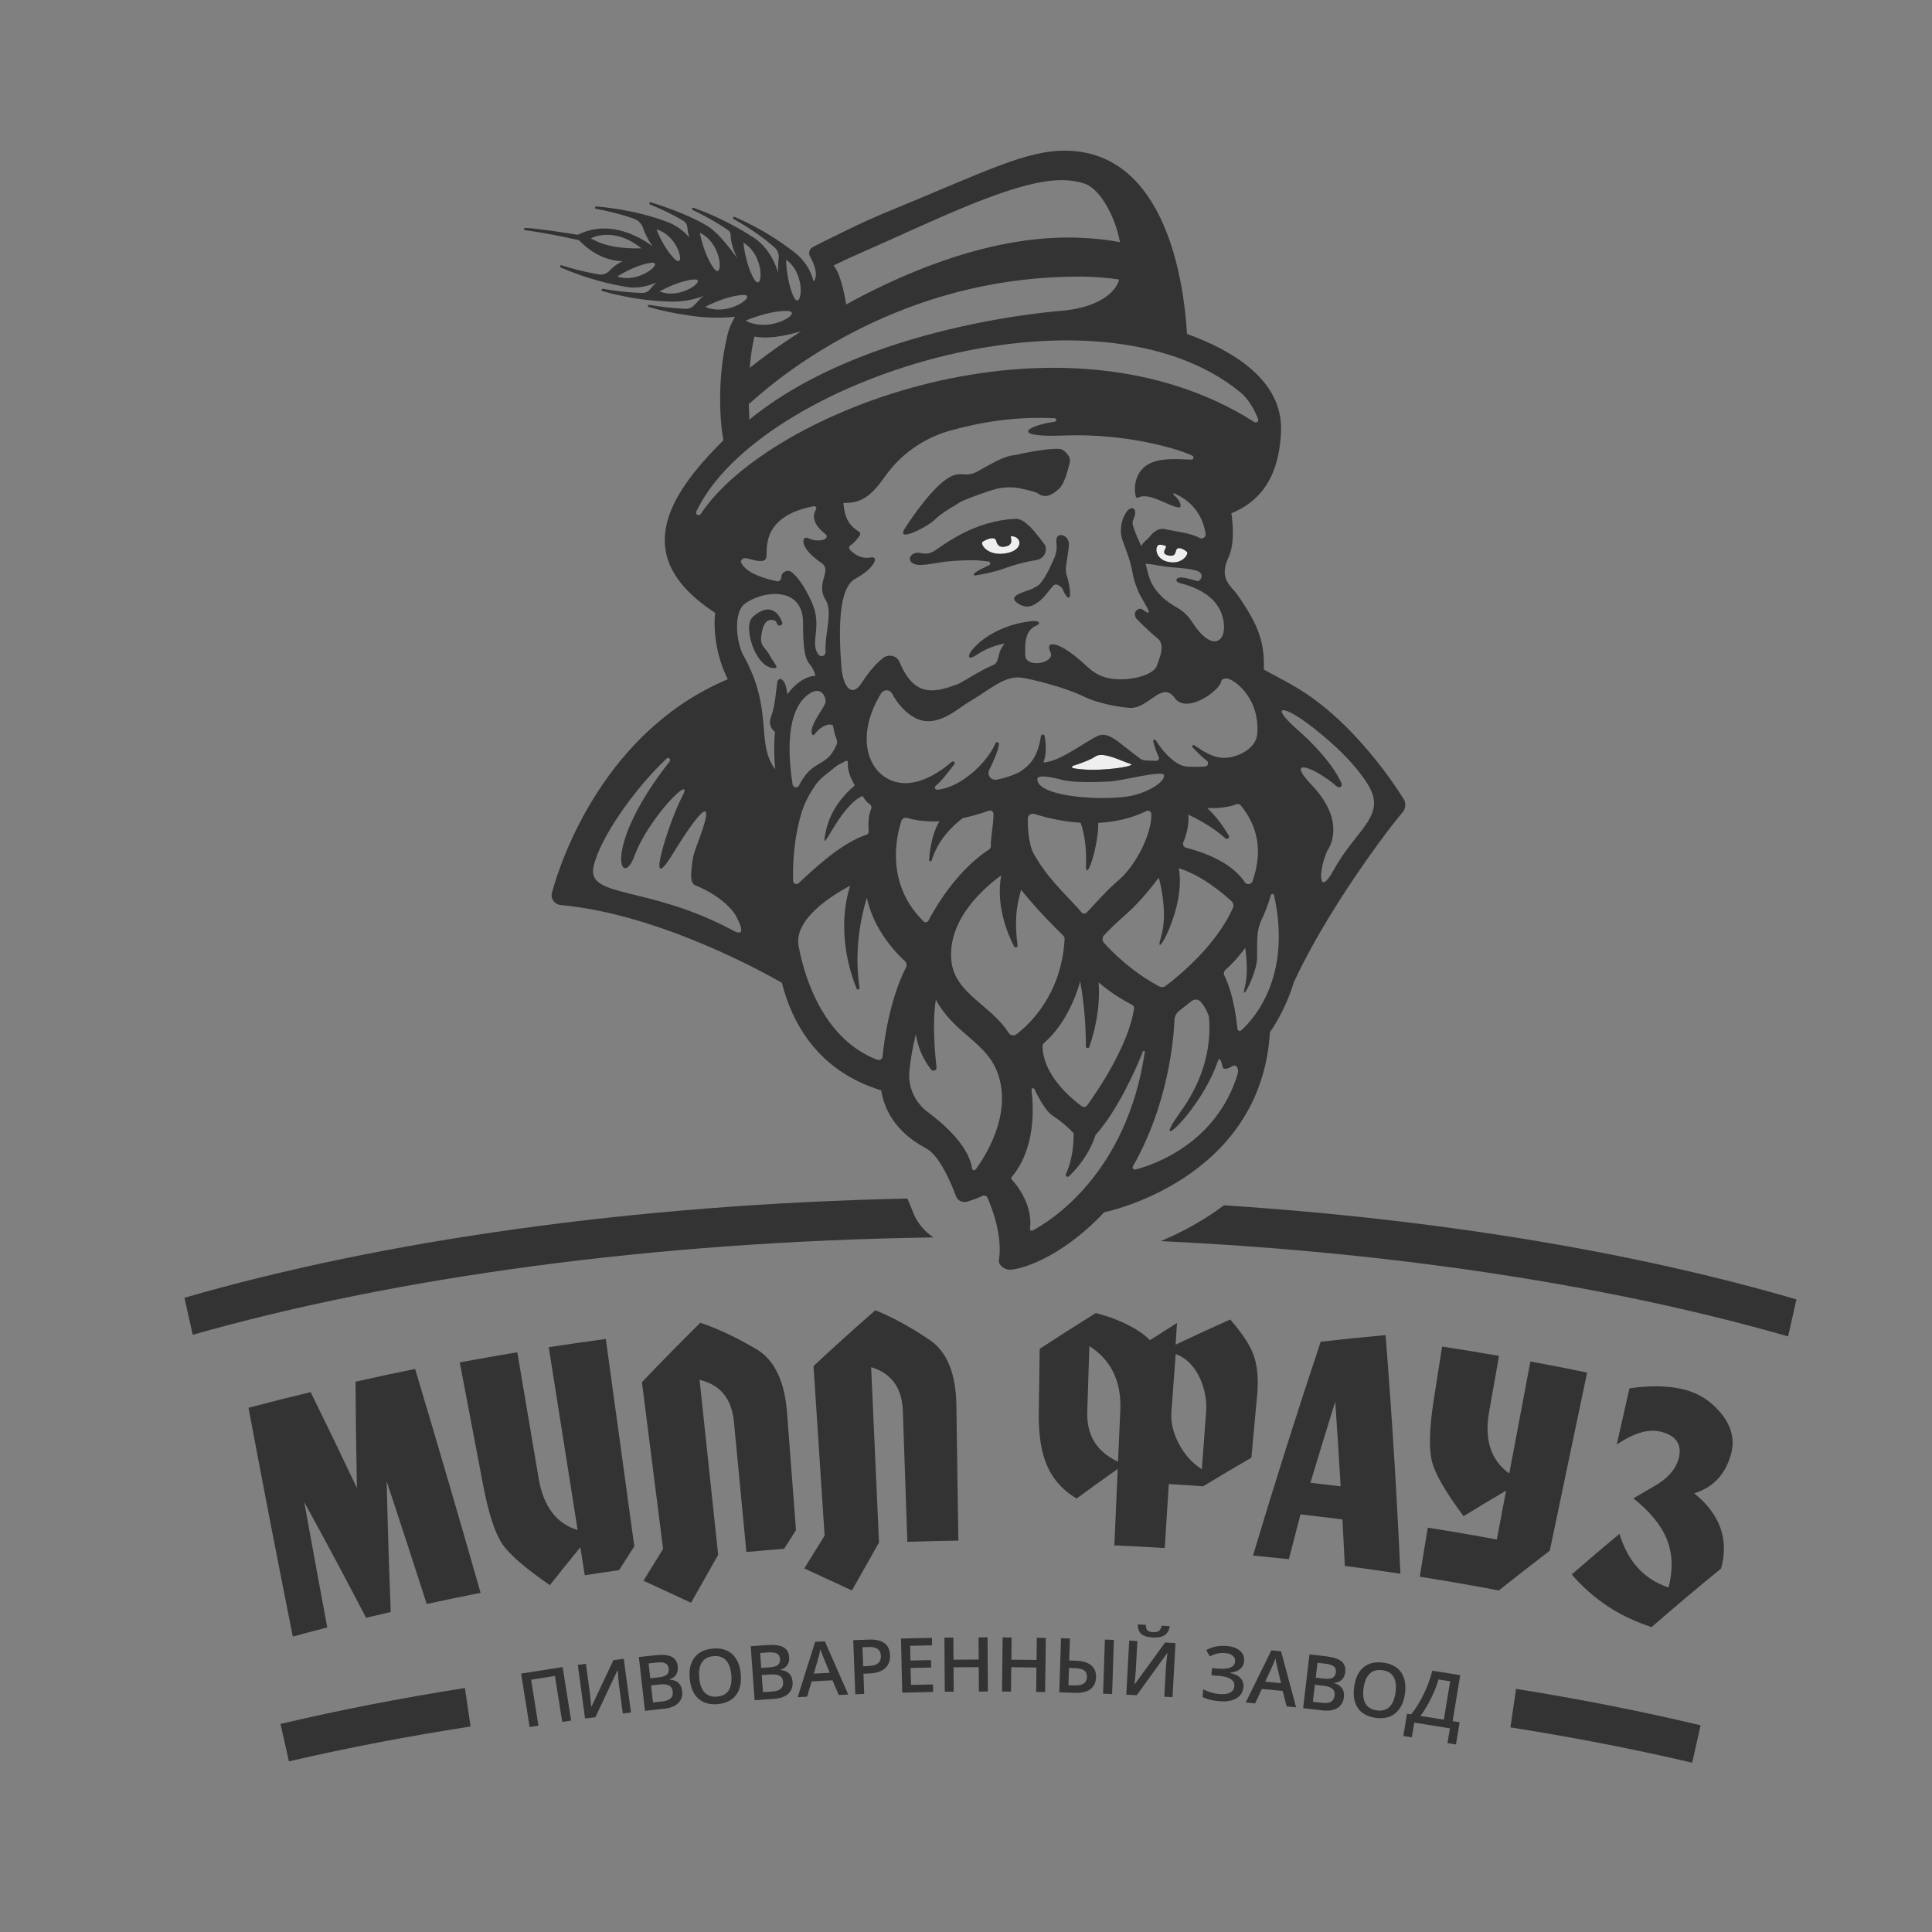 <svg width="101" height="101" viewBox="0 0 101 101" fill="none" xmlns="http://www.w3.org/2000/svg">
<rect x="0" y="0" width="101" height="101" fill="#808080" stroke="none"/>
<g clip-path="url(#clip0_417_4163)">
<mask id="mask0_417_4163" style="mask-type:luminance" maskUnits="userSpaceOnUse" x="0" y="0" width="102" height="101">
<path d="M101.002 0H0.977V100.026H101.002V0Z" fill="white"/>
</mask>
<g mask="url(#mask0_417_4163)">
<path d="M60.724 84.985C60.704 85.114 60.657 85.203 60.589 85.257C60.518 85.31 60.42 85.332 60.293 85.325C60.185 85.32 60.104 85.305 60.053 85.279C60.002 85.254 59.965 85.216 59.938 85.162C59.913 85.109 59.899 85.036 59.896 84.942L59.48 84.92C59.483 85.15 59.544 85.32 59.669 85.424C59.791 85.531 59.989 85.591 60.266 85.605C60.535 85.62 60.741 85.579 60.885 85.482C61.029 85.388 61.117 85.23 61.149 85.009L60.724 84.985Z" fill="#333333"/>
<path d="M60.907 85.867L59.327 88.04H59.307C59.315 87.985 59.327 87.878 59.344 87.723C59.358 87.565 59.371 87.41 59.38 87.258L59.459 85.79L59.033 85.765L58.879 88.593L59.425 88.621L61.013 86.429L61.03 86.432C60.986 86.746 60.959 87.018 60.947 87.241L60.868 88.699L61.297 88.721L61.451 85.896L60.907 85.867Z" fill="#333333"/>
<path d="M51.157 85.601L51.627 85.596L51.644 88.428L51.175 88.43L51.167 87.153L49.848 87.163L49.858 88.438L49.391 88.44L49.371 85.61L49.839 85.608L49.846 86.766L51.165 86.756L51.157 85.601Z" fill="#333333"/>
<path d="M48.773 88.059L47.625 88.084L47.603 87.197L48.682 87.173L48.672 86.786L47.596 86.81L47.579 86.039L48.726 86.012L48.719 85.623L47.102 85.659L47.165 88.488L48.783 88.452L48.773 88.059Z" fill="#333333"/>
<path fill-rule="evenodd" clip-rule="evenodd" d="M45.428 85.714C45.785 85.7 46.054 85.763 46.238 85.901C46.421 86.039 46.519 86.248 46.529 86.528C46.541 86.824 46.45 87.054 46.262 87.219C46.071 87.384 45.797 87.473 45.438 87.485L45.139 87.497L45.178 88.554L44.713 88.573L44.605 85.744L45.428 85.714ZM45.374 87.098C45.614 87.09 45.787 87.042 45.895 86.955C46.005 86.868 46.057 86.737 46.049 86.562C46.042 86.4 45.988 86.281 45.885 86.204C45.782 86.129 45.623 86.095 45.41 86.102L45.087 86.114L45.124 87.108L45.374 87.098Z" fill="#333333"/>
<path fill-rule="evenodd" clip-rule="evenodd" d="M43.121 85.804L42.614 85.831L41.699 88.726L42.194 88.699L42.428 87.9L43.52 87.841L43.848 88.612L44.344 88.585L43.121 85.804ZM42.544 87.495L42.761 86.744C42.82 86.552 42.861 86.376 42.889 86.216C42.901 86.26 42.925 86.325 42.956 86.411L42.972 86.456C43.013 86.565 43.045 86.645 43.067 86.695L43.376 87.449L42.544 87.495Z" fill="#333333"/>
<path fill-rule="evenodd" clip-rule="evenodd" d="M40.802 87.301C41.005 87.326 41.157 87.388 41.26 87.493C41.363 87.594 41.422 87.74 41.434 87.928C41.453 88.183 41.377 88.387 41.209 88.544C41.04 88.699 40.797 88.789 40.477 88.81L39.449 88.883L39.246 86.061L40.093 86C40.484 85.974 40.773 86.01 40.954 86.112C41.138 86.211 41.238 86.385 41.255 86.63C41.267 86.795 41.236 86.935 41.157 87.05C41.079 87.166 40.961 87.243 40.802 87.282V87.301ZM40.144 86.385L39.74 86.415L39.794 87.195L40.245 87.163C40.438 87.149 40.58 87.108 40.665 87.04C40.749 86.974 40.788 86.865 40.776 86.72C40.768 86.587 40.712 86.495 40.611 86.441C40.509 86.391 40.355 86.371 40.144 86.385ZM40.382 88.428C40.577 88.413 40.722 88.367 40.815 88.285C40.91 88.205 40.952 88.084 40.939 87.924C40.93 87.779 40.871 87.672 40.763 87.609C40.658 87.546 40.501 87.522 40.293 87.536L39.821 87.568L39.887 88.462L40.382 88.428Z" fill="#333333"/>
<path fill-rule="evenodd" clip-rule="evenodd" d="M38.725 87.515C38.684 87.054 38.535 86.708 38.28 86.475C38.026 86.243 37.688 86.145 37.265 86.184C36.834 86.224 36.516 86.379 36.308 86.647C36.097 86.919 36.014 87.284 36.058 87.752C36.1 88.217 36.249 88.563 36.504 88.796C36.756 89.028 37.098 89.126 37.526 89.087C37.952 89.048 38.268 88.891 38.476 88.617C38.684 88.341 38.767 87.972 38.725 87.515ZM38.092 88.369C37.969 88.561 37.769 88.668 37.492 88.692C37.213 88.718 36.995 88.646 36.839 88.481C36.68 88.314 36.584 88.057 36.553 87.711C36.521 87.364 36.567 87.096 36.695 86.904C36.819 86.713 37.022 86.604 37.301 86.579C37.578 86.555 37.793 86.625 37.95 86.792C38.106 86.957 38.199 87.214 38.231 87.558C38.263 87.91 38.217 88.18 38.092 88.369Z" fill="#333333"/>
<path fill-rule="evenodd" clip-rule="evenodd" d="M35.471 87.977C35.576 88.074 35.64 88.22 35.662 88.406C35.691 88.658 35.623 88.867 35.461 89.028C35.3 89.191 35.06 89.29 34.742 89.326L33.717 89.438L33.398 86.625L34.243 86.534C34.634 86.49 34.923 86.514 35.109 86.609C35.297 86.703 35.405 86.87 35.432 87.115C35.449 87.279 35.422 87.42 35.349 87.539C35.275 87.658 35.16 87.74 35.004 87.786L35.006 87.805C35.209 87.82 35.363 87.878 35.471 87.977ZM34.309 86.916L33.907 86.96L33.995 87.737L34.441 87.686C34.637 87.667 34.774 87.621 34.857 87.549C34.94 87.478 34.972 87.369 34.957 87.224C34.94 87.09 34.881 87.001 34.779 86.953C34.676 86.904 34.519 86.892 34.309 86.916ZM34.632 88.946C34.825 88.924 34.967 88.871 35.057 88.786C35.151 88.702 35.185 88.581 35.168 88.421C35.151 88.275 35.089 88.174 34.979 88.113C34.871 88.055 34.712 88.035 34.507 88.057L34.037 88.111L34.137 89L34.632 88.946Z" fill="#333333"/>
<path d="M32.608 86.717L32.067 86.79L30.922 89.217H30.904L30.902 89.194L30.898 89.142C30.893 89.084 30.887 89.003 30.878 88.9C30.865 88.745 30.848 88.59 30.828 88.438L30.63 86.979L30.207 87.035L30.584 89.84L31.127 89.77L32.277 87.326L32.292 87.323C32.311 87.643 32.336 87.912 32.365 88.132L32.559 89.581L32.987 89.523L32.608 86.717Z" fill="#333333"/>
<path d="M29.413 87.151L27.242 87.49L27.688 90.286L28.148 90.213L27.766 87.81L29.011 87.616L29.393 90.019L29.858 89.947L29.413 87.151Z" fill="#333333"/>
<path d="M54.203 85.62L54.189 86.778L52.872 86.764L52.884 85.605L52.417 85.598L52.383 88.428L52.85 88.435L52.867 87.158L54.184 87.175L54.169 88.45L54.636 88.457L54.673 85.627L54.203 85.62Z" fill="#333333"/>
<path d="M57.668 88.544L57.761 85.714L58.231 85.729L58.138 88.559L57.668 88.544Z" fill="#333333"/>
<path fill-rule="evenodd" clip-rule="evenodd" d="M56.229 86.817C56.586 86.826 56.855 86.907 57.036 87.054C57.22 87.202 57.306 87.41 57.298 87.679C57.289 87.96 57.191 88.168 57.002 88.307C56.814 88.445 56.545 88.508 56.19 88.496L55.375 88.469L55.468 85.642L55.933 85.656L55.896 86.805L56.229 86.817ZM56.175 88.111C56.383 88.118 56.542 88.084 56.65 88.013C56.76 87.943 56.816 87.827 56.824 87.664C56.828 87.509 56.78 87.398 56.679 87.326C56.581 87.253 56.408 87.214 56.163 87.205L55.884 87.197L55.855 88.101L56.175 88.111Z" fill="#333333"/>
<path d="M64.291 87.444V87.457C64.538 87.505 64.722 87.592 64.844 87.718C64.964 87.846 65.018 88.004 65.003 88.19C64.981 88.454 64.862 88.651 64.641 88.782C64.423 88.915 64.13 88.966 63.765 88.937C63.386 88.907 63.087 88.833 62.867 88.712L62.899 88.309C63.021 88.377 63.158 88.435 63.313 88.478C63.467 88.525 63.609 88.551 63.738 88.561C64.24 88.6 64.502 88.46 64.529 88.135C64.541 87.985 64.475 87.866 64.331 87.773C64.186 87.684 63.968 87.628 63.672 87.604L63.33 87.578L63.359 87.207L63.682 87.233C64.25 87.277 64.546 87.149 64.568 86.851C64.578 86.73 64.538 86.633 64.445 86.555C64.355 86.478 64.223 86.432 64.049 86.419C63.91 86.407 63.778 86.415 63.65 86.441C63.523 86.468 63.388 86.519 63.246 86.594L63.06 86.264C63.369 86.088 63.721 86.015 64.118 86.047C64.419 86.069 64.651 86.151 64.817 86.294C64.984 86.434 65.057 86.611 65.04 86.824C65.025 87.006 64.952 87.153 64.82 87.26C64.688 87.367 64.512 87.43 64.291 87.444Z" fill="#333333"/>
<path fill-rule="evenodd" clip-rule="evenodd" d="M66.971 86.325L66.465 86.276L65.121 89.002L65.613 89.05L65.968 88.295L67.054 88.399L67.262 89.208L67.757 89.256L66.971 86.325ZM66.141 87.912L66.472 87.202C66.558 87.02 66.626 86.853 66.677 86.698C66.685 86.751 66.699 86.834 66.724 86.947C66.746 87.062 66.766 87.144 66.78 87.197L66.971 87.992L66.141 87.912Z" fill="#333333"/>
<path fill-rule="evenodd" clip-rule="evenodd" d="M70.325 87.415C70.305 87.58 70.247 87.711 70.149 87.81C70.051 87.91 69.919 87.965 69.755 87.975L69.752 87.994C69.948 88.052 70.085 88.144 70.166 88.263C70.247 88.384 70.278 88.539 70.257 88.726C70.225 88.978 70.115 89.165 69.919 89.288C69.723 89.409 69.469 89.453 69.15 89.416L68.125 89.298L68.456 86.488L69.297 86.584C69.689 86.63 69.966 86.718 70.127 86.851C70.286 86.984 70.354 87.173 70.325 87.415ZM69.581 88.963C69.689 88.9 69.752 88.789 69.77 88.631C69.787 88.484 69.75 88.369 69.657 88.287C69.564 88.205 69.415 88.154 69.209 88.13L68.739 88.074L68.634 88.966L69.129 89.022C69.322 89.046 69.474 89.024 69.581 88.963ZM69.229 87.755C69.425 87.776 69.569 87.761 69.667 87.711C69.762 87.66 69.819 87.563 69.836 87.415C69.853 87.284 69.816 87.183 69.725 87.112C69.635 87.042 69.486 86.996 69.275 86.972L68.874 86.926L68.784 87.701L69.229 87.755Z" fill="#333333"/>
<path fill-rule="evenodd" clip-rule="evenodd" d="M73.251 87.432C73.055 87.149 72.747 86.977 72.326 86.921C71.9 86.86 71.553 86.941 71.289 87.156C71.022 87.374 70.858 87.713 70.794 88.176C70.728 88.639 70.794 89.012 70.987 89.293C71.181 89.576 71.492 89.745 71.919 89.806C72.341 89.862 72.686 89.782 72.952 89.559C73.217 89.338 73.383 89 73.447 88.542C73.51 88.086 73.444 87.716 73.251 87.432ZM72.955 88.476C72.906 88.825 72.799 89.077 72.634 89.234C72.468 89.392 72.25 89.453 71.974 89.414C71.697 89.375 71.502 89.259 71.386 89.06C71.269 88.864 71.237 88.593 71.284 88.246C71.332 87.902 71.44 87.652 71.607 87.493C71.773 87.335 71.993 87.275 72.272 87.314C72.546 87.35 72.742 87.469 72.855 87.664C72.969 87.861 73.002 88.132 72.955 88.476Z" fill="#333333"/>
<path fill-rule="evenodd" clip-rule="evenodd" d="M74.878 87.34L76.336 87.575L75.94 89.976L76.305 90.034L76.114 91.197L75.671 91.124L75.798 90.354L73.933 90.053L73.806 90.824L73.363 90.751L73.555 89.591L73.772 89.624C74.014 89.32 74.232 88.966 74.428 88.563C74.623 88.164 74.773 87.757 74.878 87.34ZM74.259 89.705L75.48 89.9L75.811 87.895L75.201 87.798C75.125 88.081 74.998 88.406 74.819 88.767C74.641 89.131 74.452 89.443 74.259 89.705Z" fill="#333333"/>
<path d="M48.795 64.689C34.064 64.905 20.62 66.783 10.076 69.779L9.641 67.844C19.925 64.868 33.036 62.967 47.434 62.657C47.517 62.838 47.61 63.056 47.708 63.313C47.919 63.887 48.305 64.365 48.795 64.689Z" fill="#333333"/>
<path d="M24.6 90.256L24.305 88.244C20.92 88.778 17.697 89.408 14.664 90.123L15.104 92.079C18.096 91.384 21.271 90.774 24.6 90.256Z" fill="#333333"/>
<path d="M88.463 92.15L88.903 90.195C85.871 89.471 82.645 88.832 79.255 88.29L78.961 90.303C82.293 90.828 85.472 91.448 88.463 92.15Z" fill="#333333"/>
<path d="M93.476 69.864L93.914 67.931C85.555 65.484 75.3 63.749 63.986 63.01C63.751 63.185 63.508 63.354 63.259 63.519C62.351 64.115 61.455 64.558 60.68 64.883C73.103 65.469 84.386 67.25 93.476 69.864Z" fill="#333333"/>
<path d="M47.433 80.602C48.322 80.573 49.212 80.552 50.101 80.539L49.997 73.468C49.973 71.81 49.512 70.664 48.595 70.044C47.551 69.344 46.601 68.831 45.759 68.497C44.66 69.458 43.583 70.43 42.529 71.413C42.717 74.31 42.907 77.208 43.097 80.106L43.108 80.277L42.047 81.993L44.536 83.144L45.94 80.661L45.952 80.639V80.638C45.884 79.124 45.816 77.609 45.748 76.095C45.68 74.553 45.611 73.012 45.541 71.472C46.61 71.793 47.159 72.564 47.199 73.771C47.276 76.049 47.354 78.326 47.433 80.602Z" fill="#333333"/>
<path fill-rule="evenodd" clip-rule="evenodd" d="M64.312 68.98C64.946 69.704 65.347 70.324 65.533 70.835C65.739 71.402 65.797 72.119 65.717 72.987L65.708 73.075C65.611 74.119 65.513 75.162 65.418 76.204C64.567 76.696 63.727 77.195 62.893 77.701C62.296 77.657 61.699 77.616 61.102 77.58C61.031 78.694 60.96 79.811 60.889 80.928C60.013 80.872 59.134 80.826 58.256 80.789C58.315 79.455 58.373 78.122 58.432 76.792C57.708 77.301 56.991 77.817 56.284 78.338C55.491 77.873 54.938 77.214 54.632 76.347C54.399 75.702 54.289 74.854 54.306 73.805C54.314 73.256 54.322 72.708 54.33 72.159C54.338 71.611 54.346 71.062 54.353 70.513C55.319 69.881 56.296 69.258 57.284 68.645C57.669 68.742 58.019 68.856 58.339 68.982C59.129 69.299 59.722 69.66 60.118 70.06C60.585 69.76 61.055 69.459 61.53 69.161C61.518 69.35 61.506 69.539 61.494 69.728C61.483 69.917 61.471 70.106 61.459 70.295C62.401 69.847 63.353 69.408 64.312 68.98ZM58.505 75.111C58.525 74.653 58.545 74.196 58.567 73.74C58.633 72.238 58.104 71.109 56.949 70.368L56.945 70.493L56.945 70.497C56.91 71.598 56.874 72.698 56.839 73.801C56.8 75.038 57.343 75.903 58.447 76.414C58.467 75.979 58.486 75.545 58.505 75.111ZM62.941 75.319L62.941 75.308C62.978 74.815 63.016 74.321 63.052 73.827C63.096 73.241 62.998 72.664 62.753 72.1C62.457 71.436 62.027 70.998 61.464 70.782C61.442 71.097 61.405 71.606 61.349 72.306C61.295 73.008 61.258 73.522 61.236 73.847C61.202 74.382 61.337 74.929 61.635 75.489C61.934 76.051 62.332 76.492 62.829 76.812C62.866 76.314 62.903 75.816 62.941 75.319Z" fill="#333333"/>
<path fill-rule="evenodd" clip-rule="evenodd" d="M69.042 70.143C70.168 70.014 71.298 69.897 72.434 69.796C72.764 73.956 73.023 78.115 73.21 82.27C72.243 82.125 71.274 81.986 70.305 81.863C70.266 81.051 70.224 80.242 70.18 79.433C69.448 79.339 68.717 79.251 67.985 79.169C67.781 79.946 67.582 80.721 67.383 81.495L67.378 81.511C66.754 81.444 66.13 81.381 65.504 81.323C66.622 77.582 67.802 73.856 69.042 70.143ZM69.803 73.275C69.363 74.687 68.932 76.099 68.504 77.517C69.032 77.577 69.558 77.638 70.085 77.705C69.999 76.228 69.906 74.75 69.803 73.275Z" fill="#333333"/>
<path d="M80.005 71.174C79.638 73.127 79.271 75.077 78.901 77.028C77.944 76.349 77.587 75.278 77.849 73.798C77.936 73.307 78.023 72.815 78.11 72.323L78.113 72.31C78.197 71.833 78.281 71.357 78.365 70.882C77.374 70.709 76.381 70.547 75.39 70.395L75.34 70.714C75.212 71.531 75.084 72.349 74.955 73.166C74.722 74.67 74.692 75.753 74.864 76.419C75.035 77.085 75.595 78.028 76.51 79.261C77.245 78.811 77.986 78.365 78.733 77.926C78.573 78.776 78.412 79.629 78.25 80.482C77.049 80.259 75.845 80.051 74.639 79.862C74.568 80.292 74.499 80.722 74.429 81.153L74.429 81.156C74.36 81.579 74.291 82.004 74.223 82.427C75.603 82.645 76.981 82.885 78.355 83.144C79.231 82.444 80.12 81.754 81.018 81.068C81.339 79.538 81.659 78.008 81.98 76.478L81.987 76.445C82.315 74.882 82.643 73.318 82.97 71.754C81.985 71.55 80.996 71.359 80.005 71.174Z" fill="#333333"/>
<path d="M90.001 73.922C90.53 74.59 90.691 75.281 90.501 75.99C90.207 77.076 89.561 77.764 88.568 78.064C89.938 79.171 90.391 80.494 89.972 82.001C88.739 83.004 87.53 84.026 86.341 85.06C84.674 84.522 83.294 83.614 82.164 82.308C82.986 81.591 83.818 80.886 84.662 80.184C85.098 81.633 85.947 82.56 87.227 82.992C87.474 82.034 87.44 81.174 87.114 80.412C86.818 79.711 86.248 79.014 85.391 78.331L85.583 78.219C86.311 77.794 86.725 77.552 86.816 77.485C87.33 77.112 87.645 76.696 87.76 76.237C87.944 75.503 87.621 75.034 86.786 74.837C86.169 74.692 85.406 74.917 84.52 75.515C84.63 75.026 84.741 74.537 84.852 74.048C84.963 73.558 85.073 73.069 85.183 72.579C86.262 72.419 87.2 72.439 87.99 72.628C88.8 72.824 89.473 73.257 90.001 73.922Z" fill="#333333"/>
<path d="M25.124 83.27C24.011 79.363 22.868 75.46 21.701 71.565C20.661 71.775 19.623 71.998 18.586 72.231C18.596 74.087 18.62 75.937 18.659 77.79C17.867 76.114 17.059 74.442 16.239 72.776C15.153 73.037 14.071 73.309 12.992 73.595C13.739 77.587 14.512 81.575 15.307 85.555C15.909 85.392 16.509 85.235 17.11 85.08C16.702 82.897 16.298 80.712 15.904 78.524C17.005 80.531 18.084 82.548 19.139 84.574L19.355 84.523H19.356L19.356 84.522C19.714 84.438 20.07 84.353 20.428 84.27C20.338 81.996 20.265 79.716 20.213 77.437C20.923 79.571 21.62 81.71 22.308 83.852C23.245 83.648 24.185 83.454 25.124 83.27Z" fill="#333333"/>
<path d="M28.687 70.428C29.68 70.276 30.674 70.13 31.67 69.997C32.169 73.612 32.666 77.226 33.16 80.838L32.365 82.083C31.765 82.168 31.168 82.258 30.571 82.35L30.339 80.886C29.8 81.545 29.269 82.204 28.746 82.868C27.485 81.996 26.646 81.286 26.259 80.714C25.875 80.145 25.54 79.118 25.256 77.633C25.053 76.565 24.85 75.498 24.646 74.43L24.645 74.425C24.442 73.357 24.238 72.29 24.035 71.223C25.036 71.037 26.039 70.86 27.043 70.692C27.415 72.89 27.786 75.084 28.158 77.279C28.41 78.762 29.093 79.656 30.197 79.985C29.945 78.393 29.693 76.8 29.442 75.207C29.19 73.614 28.939 72.021 28.687 70.428Z" fill="#333333"/>
<path d="M41.611 79.995L40.99 80.966C40.334 81.018 39.676 81.075 39.019 81.136C38.805 78.909 38.593 76.68 38.38 74.451L38.369 74.331C38.256 73.129 37.66 72.391 36.572 72.135C36.897 75.183 37.221 78.233 37.544 81.283L36.127 83.787L33.637 82.636L34.665 80.977C34.295 78.069 33.927 75.163 33.559 72.256C34.553 71.212 35.57 70.178 36.608 69.153C37.471 69.435 38.452 69.891 39.537 70.528C40.49 71.091 41.021 72.208 41.145 73.86C41.289 75.744 41.432 77.629 41.575 79.513L41.611 79.995Z" fill="#333333"/>
<path d="M57.096 40.244C56.741 40.241 56.393 40.217 56.097 40.159C56.033 40.147 56.029 40.055 56.092 40.035C56.356 39.953 56.794 39.803 57.093 39.648C57.157 39.614 57.215 39.58 57.264 39.546C57.666 39.265 58.679 39.81 59.104 39.936C59.403 40.023 58.219 40.248 57.096 40.244Z" fill="#EFEFEF"/>
<path d="M39.786 33.421C39.786 33.41 39.786 33.398 39.787 33.386C39.788 33.379 39.788 33.371 39.788 33.365C39.808 33.133 39.876 32.407 40.31 32.407C40.482 32.407 40.56 32.434 40.631 32.617C40.645 32.656 40.677 32.687 40.717 32.698C40.718 32.699 40.719 32.699 40.721 32.699C40.831 32.732 40.931 32.625 40.888 32.519C40.395 31.311 39.497 32.114 39.348 32.259C39.337 32.269 39.331 32.276 39.329 32.278C39.328 32.279 39.327 32.28 39.327 32.28C38.969 32.66 39.268 33.703 39.475 34.084C39.482 34.097 39.489 34.11 39.497 34.122C39.498 34.124 39.499 34.126 39.5 34.129C39.626 34.373 39.93 34.859 40.374 34.919C40.831 34.981 40.456 34.684 40.255 34.287C40.06 33.901 39.789 33.817 39.786 33.421Z" fill="#333333"/>
<path d="M52.574 28.93C51.603 29.093 51.224 28.422 51.37 28.322C51.522 28.218 51.994 28 52.075 28.254C52.127 28.422 52.185 28.669 52.616 28.557C53.049 28.448 52.775 28.034 52.861 28.032C53.433 28.019 53.546 28.773 52.574 28.93Z" fill="#EFEFEF"/>
<path d="M61.023 29.366C60.482 29.231 60.36 28.732 60.516 28.528C60.582 28.441 60.736 28.482 60.871 28.511C61.165 28.574 60.558 28.918 61.081 29.037C61.436 29.112 61.431 28.911 61.49 28.756C61.578 28.523 61.938 28.746 62.051 28.85C62.163 28.952 61.796 29.56 61.023 29.366Z" fill="#EFEFEF"/>
<path d="M54.629 28.495C54.629 28.495 54.104 27.767 53.814 27.505C53.581 27.299 53.376 27.104 53.048 27.123C50.876 27.247 49.427 28.432 48.835 28.806C48.717 28.881 48.582 28.928 48.44 28.938C48.352 28.945 48.262 28.94 48.12 28.909C47.518 28.78 47.25 29.54 48.138 29.536H48.14C48.148 29.534 48.157 29.534 48.166 29.533C48.522 29.523 49.282 29.374 49.493 29.352C49.649 29.337 50.272 29.286 50.864 29.287C51.08 29.287 51.419 29.322 51.675 29.353C51.779 29.365 51.802 29.504 51.707 29.549C51.651 29.576 51.591 29.604 51.529 29.632C50.627 30.05 50.971 30.088 50.971 30.088C50.971 30.088 51.58 29.99 52.14 29.837C52.404 29.765 53.167 29.435 54.165 29.282C54.558 29.221 54.781 28.827 54.629 28.495ZM52.572 28.93C51.601 29.091 51.22 28.422 51.368 28.321C51.521 28.217 51.991 28 52.071 28.254C52.123 28.422 52.181 28.668 52.614 28.558C53.046 28.449 52.772 28.033 52.858 28.032C53.43 28.02 53.543 28.772 52.572 28.93Z" fill="#333333"/>
<path d="M48.855 27.178C49.215 26.801 50.005 26.384 50.171 26.264C50.339 26.14 51.916 25.57 52.203 25.53C52.335 25.51 52.865 25.411 53.421 25.549C53.613 25.603 54.157 25.7 54.293 25.817C54.656 26.066 55.026 25.867 55.369 25.547C55.65 25.285 55.83 24.561 55.917 24.215C55.943 24.113 55.938 24.005 55.9 23.906C55.835 23.733 55.569 23.48 55.408 23.469C54.66 23.414 53.044 23.793 53.044 23.793C52.474 23.839 51.845 24.235 51.098 24.646C50.354 25.053 50.209 24.447 49.297 25.184C48.388 25.921 47.351 27.55 47.351 27.55C46.692 28.491 48.555 27.493 48.855 27.178Z" fill="#333333"/>
<path d="M55.716 29.714C55.715 29.654 55.798 29.178 55.859 28.732C55.859 28.723 55.862 28.713 55.863 28.703L55.864 28.684C55.873 28.611 55.877 28.53 55.879 28.447C55.881 28.239 55.756 28.046 55.559 27.987C55.387 27.936 55.212 27.998 55.218 28.314C55.221 28.333 55.224 28.352 55.226 28.37C55.26 28.62 55.23 28.874 55.142 29.111C54.428 30.781 54.184 30.617 54.033 30.743C53.872 30.88 52.741 31.069 53.078 31.429C53.259 31.622 53.673 31.854 54.103 31.588C54.422 31.389 54.517 31.298 54.988 30.698C54.994 30.691 55.001 30.682 55.011 30.669C55.015 30.666 55.018 30.663 55.018 30.66C55.225 30.4 55.498 30.717 55.535 30.759L55.535 30.762C55.713 31.239 56.139 31.721 55.837 30.317C55.782 30.062 55.734 30.147 55.716 29.714Z" fill="#333333"/>
<path d="M73.375 41.76C72.42 40.25 71.419 39.088 70.745 38.377C70.635 38.262 70.534 38.158 70.444 38.067C70.428 38.052 70.414 38.037 70.399 38.022C70.223 37.846 70.09 37.721 70.012 37.648C69.993 37.632 69.978 37.618 69.966 37.606C68.267 36.038 67.147 35.618 66.068 35.002C66.112 33.647 65.847 32.735 64.679 31.079C64.385 30.662 63.692 30.275 64.217 29.153C64.566 28.404 64.442 27.326 64.375 26.833C65.289 26.446 66.847 25.567 66.968 22.562C67.076 19.879 64.464 18.335 62.054 17.454C61.898 14.823 60.989 7.98 55.767 7.877C53.644 7.835 51.448 8.999 46.214 11.146C45.065 11.616 43.251 12.528 42.497 12.912C42.315 13.005 42.248 13.228 42.346 13.407C42.551 13.777 42.806 14.38 42.535 14.71C42.393 14.153 42.059 13.543 41.343 13.048C40.84 12.664 39.826 11.956 38.412 11.342C38.342 11.308 38.284 11.412 38.352 11.449C38.98 11.8 39.779 12.304 40.487 12.932C40.655 13.078 40.734 13.295 40.705 13.517C40.683 13.688 40.668 13.896 40.678 14.125C40.676 14.166 40.678 14.208 40.682 14.252C40.671 14.21 40.656 14.175 40.642 14.137C40.648 14.137 40.648 14.134 40.652 14.128C40.652 14.128 40.648 14.128 40.642 14.131C40.201 12.828 39.341 12.381 39.288 12.354C38.75 12.002 37.698 11.379 36.264 10.864C36.191 10.838 36.141 10.945 36.21 10.978C36.755 11.232 37.421 11.591 38.065 12.035C38.143 12.091 38.195 12.183 38.197 12.282C38.199 12.552 38.273 12.962 38.548 13.5C38.295 13.19 37.58 12.121 36.851 11.736C36.803 11.716 35.881 11.146 34.026 10.577C33.95 10.553 33.91 10.66 33.983 10.69C34.494 10.899 35.115 11.181 35.729 11.546C35.84 11.611 35.913 11.726 35.926 11.853C35.944 11.997 35.971 12.2 36.027 12.41C35.747 12.078 35.353 11.763 34.802 11.572C34.364 11.405 33.015 10.947 31.175 10.794C31.096 10.785 31.074 10.902 31.155 10.916C31.721 11.02 32.421 11.182 33.127 11.428C33.36 11.508 33.536 11.686 33.614 11.916C33.71 12.181 33.876 12.559 34.133 12.893C34.046 12.821 32.22 11.362 30.348 12.209L30.204 12.274C29.12 12.1 27.959 11.931 27.459 11.915C27.379 11.91 27.371 12.027 27.448 12.035C28.443 12.165 29.455 12.373 30.276 12.56C30.393 12.692 31.259 13.629 32.555 13.657C32.219 13.812 32.002 13.998 31.863 14.154C31.725 14.304 31.522 14.379 31.323 14.346C30.587 14.227 29.9 14.043 29.355 13.87C29.282 13.843 29.239 13.954 29.312 13.983C30.784 14.621 32.046 14.884 32.653 14.981C32.755 15.002 32.861 15.017 32.974 15.026C33.013 15.03 33.038 15.033 33.038 15.033L33.041 15.03C33.405 15.044 33.834 14.982 34.313 14.767C34.266 14.807 34.223 14.85 34.179 14.895L33.959 15.147C33.868 15.255 33.73 15.317 33.588 15.314C32.821 15.295 32.096 15.202 31.519 15.098C31.442 15.084 31.415 15.197 31.491 15.218C33.668 15.832 35.337 15.766 35.337 15.766C35.337 15.766 35.337 15.763 35.341 15.764C35.767 15.749 36.26 15.674 36.801 15.469C36.752 15.506 36.701 15.543 36.651 15.58L36.285 15.962C36.167 16.084 36.006 16.15 35.839 16.144C35.137 16.117 34.475 16.028 33.944 15.936C33.866 15.921 33.84 16.032 33.913 16.052C34.608 16.25 35.252 16.376 35.807 16.457C35.807 16.457 36.43 16.587 37.307 16.604C37.645 16.611 38.027 16.602 38.422 16.56C38.207 16.926 38.1 17.244 38.052 17.418C38.051 17.421 38.051 17.424 38.049 17.427C38.041 17.468 38.029 17.512 38.02 17.556H38.018C37.337 20.459 37.794 22.96 37.821 23.015C34.8 26.009 32.969 29.158 37.387 32.039C37.279 32.93 37.447 34.334 38.049 35.508C31.672 38.183 29.36 44.793 28.855 46.669C28.772 46.982 28.989 47.284 29.314 47.313C34.491 47.788 40.034 50.894 40.876 51.379C41.365 53.338 42.66 55.96 46.063 57L46.067 57.004C46.222 57.957 46.773 59.163 48.413 60.032C49.12 60.408 49.715 61.828 49.974 62.53C50.062 62.77 50.321 62.892 50.566 62.817C50.759 62.76 50.999 62.678 51.259 62.565C51.293 62.55 51.327 62.535 51.361 62.519C51.464 62.47 51.588 62.518 51.628 62.62C52.251 64.08 52.332 65.186 52.221 65.874C52.174 66.152 52.554 66.404 52.836 66.378C53.775 66.288 55.753 65.469 57.727 63.374C57.727 63.374 65.923 61.735 66.389 53.958C66.389 53.958 67.152 52.938 67.643 51.338C69.022 48.363 71.275 45.111 72.575 43.404C72.887 42.994 73.145 42.673 73.322 42.467C73.492 42.267 73.514 41.981 73.375 41.76ZM30.883 12.461C30.883 12.461 32.074 11.799 33.532 12.983C32.617 12.997 31.722 12.934 30.883 12.461ZM32.274 14.454C32.274 14.454 33.136 13.887 33.983 13.743C34.827 13.597 33.464 14.864 32.274 14.454ZM56.949 54.727C57.189 54.034 57.538 52.738 57.432 51.351C58.093 51.944 58.879 52.371 59.179 52.526C59.254 52.562 59.3 52.643 59.286 52.729C58.985 54.71 57.307 57.133 56.836 57.783C56.768 57.878 56.634 57.897 56.544 57.828C54.589 56.364 54.492 55.021 54.502 54.672C54.505 54.615 54.529 54.569 54.573 54.531C55.666 53.582 56.215 52.189 56.471 51.304C56.56 51.8 56.779 53.173 56.766 54.698C56.762 54.806 56.915 54.828 56.949 54.727ZM57.712 49.289C57.61 49.177 57.614 48.999 57.722 48.887C57.928 48.666 58.31 48.281 58.923 47.744C59.541 47.201 60.172 46.421 60.581 45.881C60.779 46.656 61.008 47.956 60.689 49.002C60.234 50.49 62.025 47.447 61.623 45.389C62.85 45.764 63.988 46.747 64.386 47.12C64.477 47.204 64.51 47.338 64.457 47.454C63.57 49.465 61.527 51.099 60.938 51.541C60.841 51.615 60.708 51.625 60.604 51.568C59.148 50.795 58.107 49.728 57.712 49.289ZM57.091 39.648C57.156 39.614 57.214 39.58 57.262 39.546C57.662 39.265 58.677 39.811 59.101 39.936C59.4 40.024 58.217 40.248 57.093 40.243C56.739 40.241 56.39 40.217 56.095 40.158C56.03 40.147 56.027 40.055 56.09 40.035C56.354 39.952 56.793 39.803 57.091 39.648ZM57.08 40.885C57.442 40.881 57.776 40.865 58.006 40.855C58.597 40.829 60.804 40.248 60.851 40.52C60.903 40.822 60.235 41.31 59.343 41.556C58.839 41.694 57.945 41.749 57.044 41.705C55.622 41.636 54.183 41.322 54.231 40.71C54.249 40.478 55.08 40.648 55.462 40.753C55.884 40.869 56.517 40.891 57.08 40.885ZM62.015 44.322C61.88 44.29 61.809 44.142 61.866 44.017C62.108 43.439 62.154 42.948 62.126 42.587C62.623 42.824 63.425 43.252 64.057 43.823C64.157 43.91 64.304 43.79 64.237 43.677C63.941 43.19 63.547 42.63 63.102 42.238C63.567 42.273 64.219 42.211 64.617 42.05C64.706 42.011 64.814 42.041 64.875 42.116C66.178 43.73 65.73 45.301 65.484 46.06C65.424 46.24 65.175 46.28 65.075 46.122C64.336 44.988 62.666 44.484 62.015 44.322ZM65.725 38.371C65.667 39.108 64.788 39.559 64.123 39.614C63.422 39.672 62.831 39.218 62.433 38.959C62.366 38.914 62.292 39.015 62.346 39.071C62.479 39.21 62.786 39.541 63.088 39.768C63.21 39.859 63.155 40.051 63.003 40.068C62.817 40.089 62.619 40.093 62.347 40.086C62.251 40.084 62.154 40.08 62.052 40.075C62.015 40.072 61.975 40.066 61.929 40.056L61.926 40.057C61.547 39.987 60.932 39.525 60.424 38.705C60.384 38.632 60.27 38.677 60.288 38.758C60.326 38.936 60.462 39.355 60.573 39.568C60.574 39.569 60.574 39.57 60.575 39.571C60.613 39.645 60.58 39.728 60.513 39.76C60.494 39.77 60.471 39.775 60.447 39.773C60.149 39.758 59.775 39.786 59.624 39.674C59.479 39.567 59.346 39.466 59.223 39.371C58.422 38.748 58.05 38.38 57.587 38.416C57.128 38.447 55.495 39.838 54.548 39.859C54.614 39.67 54.651 39.48 54.665 39.296C54.687 38.99 54.654 38.7 54.608 38.474C54.586 38.369 54.434 38.379 54.417 38.48C54.242 39.694 53.738 40.053 53.336 40.34C52.983 40.527 52.51 40.686 52.098 40.759C51.805 40.81 51.581 40.508 51.716 40.245C51.966 39.757 52.206 39.16 52.222 38.897C52.231 38.789 52.08 38.761 52.041 38.855C52.034 38.867 52.03 38.877 52.026 38.889C51.565 39.939 50.157 41.198 48.998 41.283L48.994 41.284C48.885 41.291 48.828 41.156 48.913 41.087C49.241 40.817 49.696 40.203 49.897 39.939C49.934 39.892 49.88 39.714 49.702 39.868C48.758 40.683 47.885 40.943 47.348 40.943C45.592 40.943 44.497 38.821 46.054 36.259C46.19 36.035 46.504 36.025 46.629 36.252C46.978 36.887 47.389 37.286 47.82 37.52C48.968 38.144 50.093 37.007 50.722 36.654C50.726 36.653 50.731 36.65 50.735 36.647C50.746 36.64 50.757 36.633 50.768 36.627C50.867 36.567 50.964 36.507 51.057 36.448C51.065 36.442 51.073 36.437 51.08 36.432C51.098 36.419 51.107 36.412 51.107 36.412L51.11 36.414C51.957 35.866 52.61 35.344 53.365 35.422C53.795 35.467 55.671 35.92 56.698 36.431C57.303 36.731 58.323 36.944 59.021 37.005C60.042 37.095 60.731 35.544 61.412 36.489C62.047 37.372 63.808 36.061 63.842 35.616C63.852 35.526 63.938 35.502 64.025 35.473C64.367 35.36 65.883 36.397 65.725 38.371ZM48.706 44.98C49.044 43.874 49.834 43.139 50.336 42.765C50.798 42.67 51.262 42.539 51.691 42.383C51.812 42.338 51.941 42.43 51.938 42.556C51.936 43.104 51.771 43.967 51.8 44.18C51.814 44.273 51.771 44.364 51.692 44.416C49.972 45.551 48.864 47.502 48.54 48.123C48.49 48.22 48.36 48.243 48.283 48.168C46.265 46.192 46.867 43.705 47.121 42.918C47.162 42.792 47.297 42.721 47.424 42.759C47.788 42.868 48.217 42.933 48.723 42.943C48.846 42.946 48.978 42.942 49.114 42.935C48.727 43.57 48.607 44.392 48.574 44.962C48.568 45.038 48.68 45.056 48.706 44.98ZM52.341 45.763C52.056 47.301 52.646 48.762 53.014 49.479C53.062 49.571 53.212 49.527 53.197 49.419C52.98 47.821 53.248 47.029 53.379 46.513C54.215 47.565 55.243 48.581 55.573 48.899C55.629 48.95 55.658 49.027 55.655 49.103C55.493 52.006 53.795 53.571 53.136 54.071C53.006 54.17 52.821 54.135 52.732 54C51.848 52.578 49.944 51.952 49.743 50.286C49.474 48.059 51.54 46.337 52.341 45.763ZM45.559 29.137C45.005 29.256 44.609 28.934 44.427 28.734C44.365 28.666 44.378 28.568 44.455 28.516C44.666 28.374 44.847 28.14 44.947 27.996C44.991 27.927 44.969 27.835 44.9 27.793C44.165 27.336 44.156 26.756 44.086 26.296C44.591 26.272 45.256 26.328 46.131 25.09C46.231 24.95 46.328 24.818 46.423 24.694C47.235 23.64 48.374 22.878 49.662 22.515C51.285 22.057 53.154 21.759 55.142 21.866H55.142C55.247 21.878 55.246 22.03 55.141 22.046C53.687 22.25 52.734 22.878 55.62 22.768C59.32 22.627 62.164 23.694 62.352 23.835C62.437 23.899 62.386 24.029 62.283 24.027C61.784 24.026 60.77 23.889 60.078 24.245C59.534 24.523 59.204 25.175 59.377 25.96C59.387 26.013 59.451 26.04 59.501 26.013C60.083 25.707 61.129 26.495 61.625 26.53C61.686 26.531 61.723 26.488 61.719 26.428C61.702 26.201 61.504 25.989 61.348 25.862C61.314 25.833 61.35 25.776 61.39 25.794C62.603 26.321 62.928 27.302 63.026 27.895C63.056 28.072 62.868 28.209 62.712 28.124C62.211 27.848 61.496 27.801 60.911 27.663C60.621 27.594 60.345 27.744 60.109 28.047C59.998 28.19 59.751 28.357 59.657 28.548C59.627 28.472 59.595 28.392 59.551 28.299C59.393 27.963 59.303 27.704 59.255 27.548C59.228 27.503 59.214 27.449 59.213 27.392C59.21 27.383 59.21 27.377 59.21 27.377C59.203 27.304 59.219 27.224 59.255 27.143C59.489 26.605 59.213 26.432 58.967 26.671C58.722 26.913 58.458 27.608 58.679 28.238C58.905 28.867 59.088 29.286 59.194 29.881C59.298 30.475 59.423 30.674 59.503 30.907C59.591 31.14 59.989 31.753 60.043 31.93C60.089 32.082 60.002 32.065 59.726 31.86C59.644 31.82 59.523 31.796 59.406 31.917C59.284 32.044 59.322 32.209 59.398 32.332L59.402 32.334C59.723 32.671 60.202 33.12 60.505 33.365C60.884 33.66 60.711 34.19 60.469 34.825C60.285 35.316 58.886 35.689 57.856 35.43C57.211 35.268 56.899 34.895 56.554 34.592C55.257 33.458 54.613 33.487 54.918 34.099C54.963 34.194 54.96 34.283 54.913 34.358C54.737 34.675 53.947 34.809 53.668 34.473C53.575 34.367 53.6 34.213 53.593 33.993C53.545 32.554 54.439 32.788 54.307 32.539C54.285 32.504 54.244 32.487 54.193 32.476C54.193 32.476 54.111 32.465 54.002 32.466H54C53.996 32.467 53.993 32.467 53.99 32.467C53.931 32.468 53.864 32.474 53.798 32.489H53.796C51.098 32.835 49.954 34.982 51.098 34.209C51.581 33.882 52.103 33.721 52.518 33.642C52.037 34.231 52.338 34.611 51.85 34.801C51.4 34.976 50.806 35.366 50.111 35.749C48.887 36.208 47.817 36.5 47.028 34.616C46.861 34.217 46.397 34.209 46.169 34.394C45.825 34.672 45.465 35.051 45.05 35.694C44.511 36.532 44.068 35.858 43.989 34.894C43.663 30.932 44.428 30.49 44.637 30.298C45.365 29.91 45.669 29.548 45.736 29.305C45.763 29.198 45.67 29.11 45.559 29.137ZM61.082 29.036C61.437 29.113 61.432 28.91 61.49 28.756C61.577 28.524 61.939 28.746 62.051 28.85C62.163 28.953 61.797 29.561 61.024 29.365C60.481 29.231 60.359 28.731 60.516 28.528C60.584 28.441 60.736 28.482 60.871 28.512C61.165 28.575 60.558 28.918 61.082 29.036ZM62.496 29.819C62.505 29.823 62.511 29.824 62.522 29.826C62.541 29.833 62.56 29.837 62.579 29.843C62.709 29.89 62.825 29.975 62.819 30.127C62.813 30.279 62.656 30.387 62.625 30.382C62.498 30.359 62.187 30.255 61.94 30.209C61.462 30.121 61.415 30.354 61.592 30.452C61.735 30.531 63.884 30.852 63.987 32.705C64.031 33.514 63.458 33.929 62.66 32.982C62.289 32.541 62.175 32.12 61.506 31.748C60.604 31.242 60.309 30.698 60.169 30.416C60.139 30.343 60.109 30.27 60.084 30.196C60.081 30.192 60.081 30.189 60.081 30.189C60.002 29.982 59.936 29.633 59.888 29.474C60.216 29.48 60.617 29.587 61.012 29.631C61.547 29.69 62.081 29.701 62.496 29.819ZM44.949 13.242C48.77 11.577 53.079 9.368 55.59 9.417C55.983 9.425 56.348 9.486 56.685 9.594C56.698 9.597 56.711 9.604 56.724 9.607C56.736 9.61 56.752 9.617 56.765 9.624C57.499 9.917 58.287 11.255 58.55 12.658C57.298 12.424 56.13 12.42 56.13 12.42C51.882 12.336 47.524 14.108 44.228 15.92C44.249 15.882 43.966 14.26 43.571 13.884C43.992 13.673 44.45 13.461 44.949 13.242ZM44.118 17.623C44.434 17.452 44.761 17.284 45.099 17.116C47.944 15.714 51.643 14.519 56.048 14.466C56.048 14.466 57.24 14.417 58.507 14.613C58.324 15.296 57.44 16.047 55.622 16.236C55.385 16.262 45.288 16.942 39.172 21.939C39.169 21.863 39.166 21.579 39.16 21.5C39.152 21.362 39.152 21.265 39.145 21.126C39.145 21.126 39.74 20.602 40.164 20.258C40.617 19.89 41.166 19.473 41.813 19.032C42.483 18.577 43.254 18.094 44.118 17.623ZM39.192 19.232C39.242 18.649 39.321 18.089 39.438 17.597C40.153 17.722 40.919 17.594 41.875 17.322C40.653 18.106 39.722 18.804 39.192 19.232ZM41.492 15.513C41.104 14.685 41.097 13.579 41.097 13.579C42.213 14.364 41.882 16.339 41.492 15.513ZM41.105 16.254C42.118 16.246 40.285 17.468 38.981 16.764C38.981 16.764 40.095 16.262 41.105 16.254ZM39.414 14.579C38.959 13.787 38.864 12.689 38.864 12.689C40.043 13.383 39.873 15.374 39.414 14.579ZM35.26 13.533C34.667 12.938 34.318 11.993 34.318 11.993C35.536 12.334 35.858 14.125 35.26 13.533ZM34.481 15.236C34.481 15.236 35.373 14.712 36.222 14.614C37.078 14.514 35.647 15.706 34.481 15.236ZM36.585 12.168C37.823 12.759 37.82 14.754 37.296 14.001C36.774 13.253 36.585 12.168 36.585 12.168ZM36.868 16.043C36.868 16.043 37.854 15.502 38.784 15.422C39.713 15.339 38.121 16.595 36.868 16.043ZM36.633 26.872C36.614 26.902 36.583 26.922 36.547 26.929C36.538 26.93 36.53 26.931 36.521 26.931C36.426 26.931 36.357 26.832 36.4 26.741C39.676 19.847 57.215 14.26 64.842 20.506C65.315 20.898 65.616 21.511 65.771 21.904C65.819 22.023 65.684 22.133 65.574 22.063C55.438 15.61 40.205 21.454 36.633 26.872ZM43.158 34.078C43.171 34.286 42.906 34.382 42.782 34.214C42.307 33.571 43.025 32.765 42.427 31.456C42.037 30.601 41.68 30.155 41.395 29.918C41.184 29.744 40.861 29.888 40.85 30.159V30.165C40.846 30.277 40.754 30.414 40.632 30.388C40.029 30.267 39.01 29.985 38.742 29.404C38.701 29.31 38.823 29.176 38.942 29.179C39.18 29.185 39.662 29.41 39.93 29.302C39.994 29.277 40.045 29.218 40.059 29.159C40.141 28.775 39.718 27.012 42.526 26.466C42.638 26.446 42.708 26.534 42.659 26.627C42.428 27.043 42.554 27.446 43.185 27.953C43.261 28.015 43.206 28.154 43.084 28.201C42.868 28.286 42.547 28.279 42.23 28.124C42.129 28.074 42.004 28.142 41.999 28.255C41.983 28.664 42.473 29.112 42.936 29.423C43.544 29.833 42.602 30.479 43.164 31.366C43.555 31.985 43.101 33.144 43.158 34.078ZM38.289 48.627C33.865 46.261 30.663 46.975 31.03 45.301C31.352 43.843 33.116 41.292 34.847 39.656C34.947 39.562 35.097 39.689 35.011 39.801C31.408 44.38 32.495 46.567 33.168 44.748C33.921 42.696 36.365 40.309 35.66 41.649C34.955 42.986 33.678 47.075 35.152 44.669C36.815 41.96 37.317 41.764 36.6 43.725C36.227 44.742 36.227 44.742 36.164 45.317C36.133 45.621 36.056 46.161 36.342 46.278C37.554 46.774 38.262 47.479 38.487 47.902C39.11 49.081 38.463 48.726 38.289 48.627ZM41.056 35.786C40.939 35.456 40.669 35.38 40.629 35.706C40.467 37.055 40.453 37.025 40.289 37.531C40.182 37.862 40.309 38.105 40.518 38.259C40.456 38.834 40.458 39.489 40.526 40.219C39.472 38.81 40.491 37.121 38.812 34.169C38.441 33.346 38.398 31.983 38.915 31.581C39.831 30.871 41.98 30.604 41.98 32.544C41.98 35.123 42.367 34.355 42.631 35.324C42.416 35.336 42.201 35.405 41.99 35.527C41.663 35.717 41.388 35.975 41.165 36.299C41.139 36.102 41.105 35.923 41.056 35.786ZM42.395 36.213C42.999 35.863 43.217 36.559 43.15 36.738C43.022 37.075 42.701 37.427 42.489 37.948C42.346 38.301 42.468 38.549 42.599 38.372C42.931 37.928 43.366 37.794 43.545 37.926C43.588 38.16 43.626 38.352 43.669 38.464C43.747 38.665 43.794 38.787 43.74 38.914C43.326 39.904 42.804 39.783 42.255 40.353C42.053 40.563 41.889 40.83 41.769 41.064C41.684 41.229 41.46 41.182 41.431 40.995C41.004 38.171 41.501 36.733 42.395 36.213ZM41.461 46.053C41.433 44.831 41.564 43.568 41.92 42.429C42.078 41.923 42.371 41.407 42.662 40.995C42.906 40.651 43.373 40.347 43.673 40.092C43.837 39.951 44.011 39.901 44.19 39.793C44.254 39.755 44.33 39.77 44.324 39.843C44.293 40.209 44.428 40.622 44.688 41.057C44.153 41.506 43.428 42.3 43.179 43.427C42.804 45.15 43.813 42.151 45.096 41.611C45.191 41.768 45.298 41.94 45.459 42.032C45.548 42.083 45.579 42.195 45.541 42.29C45.361 42.728 45.403 43.197 45.412 43.47C45.418 43.543 45.367 43.612 45.292 43.639C43.886 44.097 42.302 45.667 41.747 46.17C41.636 46.269 41.465 46.199 41.461 46.053ZM47.36 50.584C46.495 52.276 46.209 54.49 46.138 55.233C46.123 55.369 45.984 55.449 45.857 55.402C43.163 54.366 42.106 51.353 41.752 49.476C41.488 48.104 43.344 46.891 44.441 46.301C43.746 48.577 44.381 50.694 44.78 51.681C44.816 51.768 44.946 51.729 44.934 51.637C44.641 49.691 45.001 47.964 45.316 46.927C45.668 48.617 46.86 49.84 47.303 50.241C47.399 50.328 47.419 50.469 47.36 50.584ZM51.011 61.13C50.95 61.209 50.828 61.177 50.817 61.082C50.641 59.902 49.354 58.768 48.486 58.123C47.816 57.621 47.461 56.819 47.54 55.986C47.597 55.363 47.727 54.687 47.878 54.057C47.963 54.607 48.175 55.279 48.675 55.913C48.77 56.039 48.977 55.952 48.96 55.796C48.866 55.005 48.735 53.449 48.925 52.261C49.922 54.11 51.643 54.47 52.201 56.231C52.868 58.33 51.51 60.449 51.011 61.13ZM54.041 44.63C53.755 44.114 53.725 43.178 53.733 42.788C53.734 42.62 53.904 42.499 54.066 42.55C54.968 42.831 55.779 42.968 56.49 43.01C56.554 43.183 56.734 43.733 56.771 44.555C56.779 44.735 56.781 44.926 56.773 45.13C56.723 46.366 57.44 44.236 57.412 43.019C58.685 42.952 59.535 42.598 59.918 42.402C60.036 42.338 60.181 42.42 60.189 42.554C60.226 43.487 59.457 45.177 58.453 46.039C57.861 46.544 57.462 47.012 56.817 47.7C56.74 47.783 56.608 47.781 56.537 47.694C56.465 47.607 56.388 47.519 56.305 47.428C55.66 46.713 54.727 45.87 54.041 44.63ZM53.983 64.327C53.913 64.365 53.835 64.311 53.844 64.239C54.011 62.968 53.116 61.904 52.884 61.653C52.853 61.617 52.855 61.569 52.885 61.535C54.111 60.085 54.05 57.998 53.925 56.978C53.913 56.889 54.037 56.853 54.076 56.934C54.307 57.423 54.675 58.087 55.017 58.315C55.53 58.655 55.881 58.976 56.126 59.24C56.132 59.742 56.08 60.619 55.721 61.372C55.671 61.476 55.803 61.566 55.886 61.49C56.313 61.086 56.929 60.369 57.273 59.333C58.456 58.015 59.401 55.84 59.752 54.963C59.777 54.909 59.853 54.933 59.848 54.987C58.907 61.4 54.859 63.866 53.983 64.327ZM64.701 56.148C63.589 59.771 60.343 60.883 59.369 61.139C59.261 61.17 59.178 61.057 59.23 60.963C61.08 57.727 61.361 54.281 61.399 53.303C61.41 53.125 61.496 52.962 61.637 52.851L62.3 52.328C62.437 52.22 62.633 52.233 62.753 52.356C62.949 52.559 63.089 52.829 63.194 53.126C63.289 53.97 63.284 55.94 61.743 58.08C59.925 60.602 62.763 58.15 63.675 55.446C63.773 55.191 63.884 55.615 63.922 55.796C63.961 55.955 64.255 55.844 64.408 55.746C64.643 55.595 64.78 55.887 64.701 56.148ZM64.887 53.866C64.816 53.931 64.701 53.884 64.693 53.792C64.525 52.178 64.172 51.322 64.005 50.996C63.957 50.897 63.981 50.776 64.065 50.702C64.47 50.342 64.808 49.947 65.099 49.55C65.175 50.122 65.241 50.966 65.081 51.584C64.811 52.609 65.684 50.879 65.712 50.176C65.74 49.476 65.66 48.832 65.865 48.3C65.879 48.265 65.887 48.237 65.895 48.209C66.176 47.624 66.348 47.111 66.438 46.795C66.464 46.711 66.586 46.716 66.605 46.802C67.556 51.1 65.509 53.308 64.887 53.866ZM69.695 45.529C68.919 46.933 68.906 45.537 69.392 44.463C69.392 44.463 69.486 44.346 69.57 44.127C69.57 44.124 69.57 44.124 69.57 44.124C69.698 43.785 69.807 43.213 69.534 42.485C69.373 42.054 69.078 41.567 68.572 41.04C67.168 39.575 68.654 40.057 69.88 41.108C70.032 41.239 70.207 41.104 70.124 40.924C69.606 39.834 68.562 38.788 67.798 38.118C67.643 37.983 67.514 37.86 67.406 37.752C66.948 37.289 66.9 37.076 67.164 37.135C67.452 37.195 68.114 37.587 69.009 38.333C69.687 38.891 70.706 39.781 71.442 40.903C72.032 41.791 71.886 42.387 71.437 43.061C71.007 43.704 70.301 44.419 69.695 45.529Z" fill="#333333"/>
</g>
</g>
<defs>
<clipPath id="clip0_417_4163">
<rect width="100.026" height="100.026" fill="white" transform="translate(0.973)"/>
</clipPath>
</defs>
</svg>
